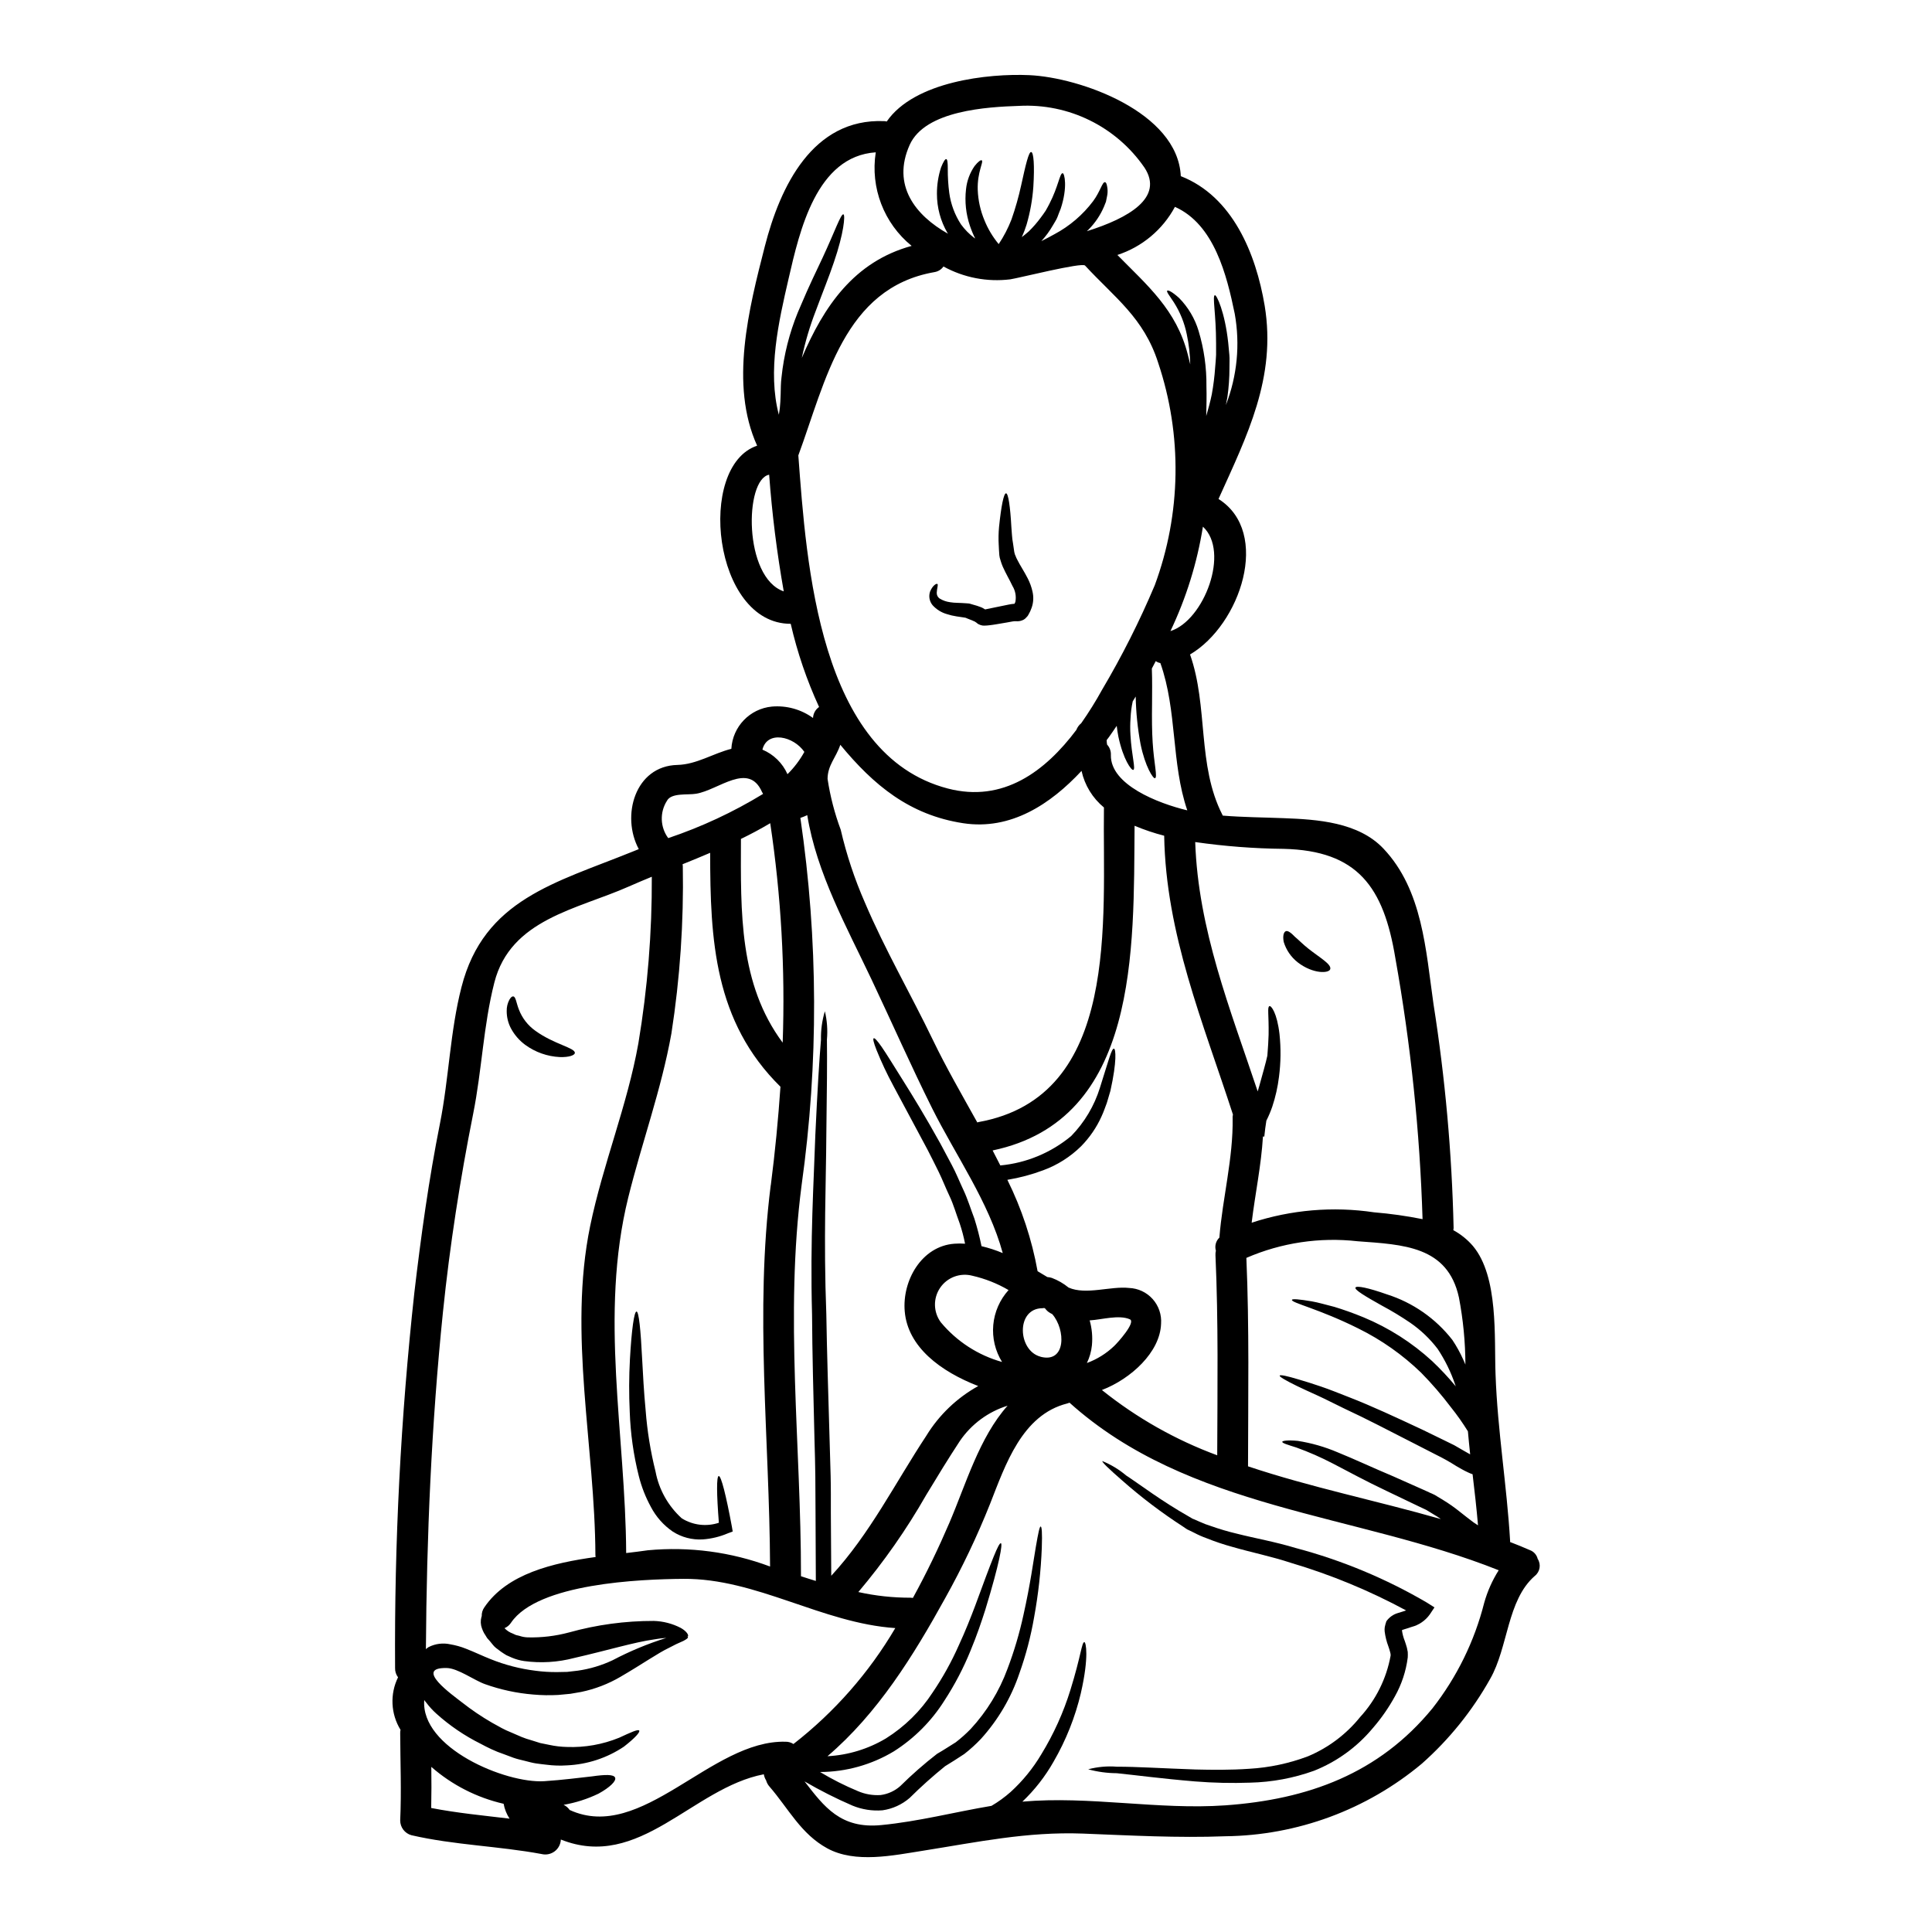 <?xml version="1.0" encoding="UTF-8"?>
<!-- Uploaded to: SVG Repo, www.svgrepo.com, Generator: SVG Repo Mixer Tools -->
<svg fill="#000000" width="800px" height="800px" version="1.1" viewBox="144 144 512 512" xmlns="http://www.w3.org/2000/svg">
 <g>
  <path d="m551.5 557.11c0.961 1.488 0.617 3.469-0.789 4.551-7.352 6.426-7 18.895-11.809 27.266l0.004-0.004c-4.734 8.453-10.855 16.051-18.109 22.473-14.621 12.219-33.02 19.016-52.074 19.23-12.594 0.488-25.145-0.219-37.754-0.707-14.816-0.547-27.918 2.258-42.406 4.547-7.816 1.227-17.898 3.406-25.305-0.625-7-3.812-10.234-10.457-15.309-16.344-0.438-0.484-0.754-1.062-0.926-1.691-0.309-0.488-0.512-1.035-0.602-1.605-18.895 3.594-32.957 25.633-53.793 17.293v0.004c-0.051 1.234-0.648 2.383-1.637 3.125-0.988 0.746-2.258 1.008-3.457 0.715-11.438-2.125-23.125-2.363-34.484-4.984v0.004c-1.773-0.48-3.004-2.098-2.996-3.938 0.355-7.707 0.027-15.418 0-23.152 0-0.285 0.027-0.566 0.086-0.848-2.594-4.219-2.84-9.473-0.656-13.914-0.539-0.711-0.816-1.586-0.785-2.477-0.211-33.191 1.488-66.371 5.094-99.367 1.77-15.062 3.84-30.098 6.809-44.969 2.363-11.902 2.668-24.352 5.691-36.09 5.938-23.262 24.949-27.648 45.301-35.898 0.543-0.215 1.113-0.438 1.688-0.68-4.723-8.77-1.035-22.043 10.234-22.309 5.117-0.133 9.445-3.051 14.301-4.273l-0.004-0.004c0.328-5.875 4.898-10.633 10.758-11.191 3.875-0.332 7.738 0.742 10.887 3.023 0.051-1.168 0.645-2.246 1.605-2.914-3.254-7.07-5.773-14.457-7.516-22.043-20.59 0.055-25.027-41.809-8.902-47.203-7.356-16.203-2.18-36.359 2.043-52.84 4.059-15.879 12.691-33.938 31.594-33.172v-0.004c0.238 0.008 0.477 0.043 0.707 0.105 7.324-10.629 26.938-12.773 37.785-12.285 13.457 0.602 39.359 9.809 40.148 26.766 13.73 5.363 19.914 20.539 22.227 34.316 3.148 19.066-4.684 34.484-12.23 51.234 14.027 8.879 5.801 33.367-7.547 41.211 4.875 13.812 1.828 29.309 8.582 42.508v0.004c0.023 0.066 0.051 0.129 0.082 0.188 5.363 0.438 10.73 0.465 16.137 0.68 8.961 0.328 19.828 1.062 26.449 8.062 10.402 10.977 11.223 26.938 13.266 41.188 3.098 19.621 4.875 39.426 5.332 59.281-0.004 0.219-0.027 0.438-0.078 0.652 1.973 1.07 3.734 2.488 5.199 4.191 6.836 8.148 5.613 24.27 5.996 34.051 0.516 14.816 2.996 29.387 3.863 44.18 0 0.082-0.027 0.137-0.027 0.215 1.77 0.68 3.543 1.391 5.258 2.152 1.035 0.375 1.812 1.246 2.07 2.316zm-14.168 11.66-0.004-0.004c0.855-3.051 2.148-5.957 3.844-8.633-37.992-15.145-82.133-15.988-113.74-44.41-0.219 0.078-0.395 0.16-0.625 0.215-11.984 3.023-16.371 16.289-20.434 26.613-3.414 8.562-7.383 16.898-11.875 24.949-8.441 15.309-17.922 30.586-31.211 41.918 5.469-0.293 10.789-1.914 15.496-4.723 4.953-3.106 9.176-7.25 12.363-12.152 2.688-3.957 5.016-8.152 6.949-12.527 1.793-3.867 3.148-7.352 4.301-10.379 4.469-12.176 6.266-16.887 6.863-16.668 0.465 0.137-0.301 5.066-4.141 17.625-1.008 3.148-2.203 6.727-3.894 10.785h0.004c-1.883 4.644-4.211 9.094-6.945 13.289-3.414 5.43-7.992 10.023-13.402 13.457-5.906 3.555-12.664 5.449-19.555 5.477 3.195 1.922 6.523 3.606 9.965 5.039 1.918 0.84 4.012 1.203 6.102 1.062 1.922-0.258 3.723-1.082 5.176-2.363 3.074-3.043 6.332-5.898 9.754-8.551 2.043-1.18 3.379-2.098 4.984-3.078h-0.004c1.395-1.078 2.711-2.254 3.938-3.516 4.269-4.613 7.586-10.031 9.754-15.934 1.758-4.637 3.168-9.398 4.223-14.242 1.879-8.391 2.641-14.355 3.293-18.105 0.652-3.75 0.98-5.367 1.277-5.367 0.301 0 0.438 1.688 0.301 5.531l0.004-0.004c-0.238 6.215-0.922 12.406-2.043 18.523-0.871 5.051-2.172 10.016-3.894 14.84-2.164 6.434-5.633 12.348-10.188 17.379-1.367 1.445-2.844 2.785-4.414 4.008-1.66 1.086-3.621 2.363-5.094 3.238-3.273 2.644-6.41 5.453-9.395 8.414-2.035 1.758-4.531 2.894-7.191 3.273-2.723 0.219-5.457-0.211-7.984-1.254-4.348-1.879-8.582-4.019-12.676-6.406 5.199 6.731 9.59 12.637 20.344 11.574 9.887-0.953 19.449-3.461 29.199-5.094 1.805-1.055 3.5-2.289 5.07-3.676 3.195-2.91 5.938-6.277 8.141-9.996 3.269-5.34 5.859-11.07 7.707-17.051 2.805-9.012 2.996-12.719 3.703-12.664 0.395 0 1.277 3.836-0.926 13.453l0.004 0.004c-1.508 6.394-3.949 12.535-7.246 18.223-2.219 3.918-5.004 7.488-8.266 10.594 17.711-1.574 35.984 2.231 53.77 0.98 21.871-1.555 40.691-8.363 54.91-25.715 6.465-8.262 11.133-17.785 13.707-27.957zm-2.754-21.273c0.395 0.277 0.73 0.492 1.113 0.734-0.395-4.519-0.898-9.055-1.441-13.535l-0.004-0.004c-0.426-0.145-0.848-0.316-1.254-0.516-1.141-0.52-2.125-1.117-3.078-1.664-1.734-1.105-3.531-2.113-5.379-3.016-1.855-0.953-3.648-1.879-5.418-2.777-7.027-3.594-13.293-6.859-18.711-9.367-2.668-1.277-5.066-2.535-7.219-3.516s-4.031-1.824-5.531-2.559c-2.996-1.473-4.629-2.426-4.523-2.723 0.105-0.301 1.938 0.078 5.176 1.062 1.609 0.461 3.57 1.086 5.828 1.852 2.258 0.762 4.793 1.797 7.602 2.891 5.609 2.176 12.117 5.199 19.285 8.555 1.77 0.871 3.598 1.766 5.477 2.668 0.953 0.461 1.91 0.953 2.891 1.418 0.926 0.543 1.879 1.086 2.828 1.633 0.465 0.273 0.93 0.543 1.391 0.789-0.242-2.043-0.395-4.09-0.598-6.106l-0.004-0.008c-1.367-2.211-2.867-4.34-4.496-6.371-2.43-3.219-5.066-6.273-7.894-9.152-4.898-4.742-10.504-8.691-16.617-11.711-10.457-5.227-17.84-6.809-17.621-7.598 0.082-0.328 1.934-0.164 5.254 0.395 1.637 0.277 3.652 0.875 6.023 1.473 2.312 0.707 4.898 1.605 7.734 2.777 6.672 2.773 12.809 6.691 18.137 11.578 2.223 2.102 4.316 4.336 6.266 6.691-0.055-0.16-0.109-0.301-0.164-0.461-1.129-3.336-2.684-6.512-4.629-9.445-2.043-2.684-4.5-5.027-7.273-6.941-2.426-1.648-4.934-3.168-7.519-4.547-4.441-2.481-7.246-4.168-7-4.766 0.246-0.598 3.43 0.055 8.359 1.797h0.004c6.856 2.18 12.895 6.387 17.316 12.062 1.113 1.66 2.078 3.41 2.891 5.234 0.215 0.438 0.395 0.875 0.57 1.309v-0.004c-0.02-5.969-0.594-11.922-1.719-17.785-2.969-13.645-14.766-14-26.855-14.898h0.004c-10.043-1.133-20.207 0.387-29.477 4.41 0.789 18.414 0.465 36.824 0.438 55.238 16.586 5.559 34.184 9.125 51.098 13.973-0.547-0.406-1.121-0.777-1.715-1.117-0.707-0.434-1.445-0.871-2.148-1.309-0.68-0.328-1.34-0.652-2.019-0.953-2.941-1.418-5.801-2.777-8.527-4.086-5.418-2.559-10.32-5.231-14.246-7.273l0.004 0.004c-3.109-1.621-6.32-3.031-9.617-4.219-2.426-0.762-3.809-1.18-3.758-1.527 0.055-0.273 1.473-0.488 4.062-0.242v-0.004c3.66 0.566 7.238 1.594 10.645 3.051 4.328 1.742 9.102 4.004 14.68 6.344 2.754 1.227 5.641 2.508 8.637 3.84l1.117 0.52 0.57 0.242 0.273 0.137 0.355 0.16 0.137 0.082c0.707 0.438 1.441 0.871 2.176 1.309v0.008c1.539 0.934 3.012 1.973 4.414 3.106 1.23 0.98 2.457 1.934 3.684 2.856zm-13.586-80.41c-0.715-23.215-3.125-46.344-7.215-69.207-3.106-18.82-9.969-28.461-29.609-28.926-7.84-0.082-15.664-0.684-23.426-1.801 0.789 23.223 9.289 44.289 16.559 66.082 0.137-0.492 0.305-1.035 0.438-1.5 0.93-3.379 1.688-5.969 2.125-7.981v-0.027c0.188-2.121 0.273-3.977 0.328-5.512 0.082-5.367-0.395-7.328 0.215-7.574 0.438-0.219 2.016 1.742 2.672 7.406v0.004c0.398 3.769 0.355 7.57-0.137 11.328-0.328 2.68-0.922 5.316-1.77 7.875-0.438 1.277-0.961 2.527-1.574 3.731-0.219 1.336-0.395 2.723-0.547 4.219l-0.355-0.027c-0.461 7.684-2.07 15.227-2.996 22.852 10.453-3.43 21.562-4.375 32.441-2.754 4.316 0.355 8.605 0.961 12.852 1.812zm-52.113-215.77c2.984-7.688 3.793-16.043 2.34-24.16-2.098-10.188-5.418-23.699-15.852-28.34h0.004c-3.254 6.055-8.719 10.621-15.254 12.75 7.894 8.035 15.633 14.516 18.656 26.371l0.652 2.617h0.004c-0.059-2.684-0.367-5.356-0.926-7.981-0.605-2.981-1.75-5.824-3.379-8.391-1.227-1.855-2.07-2.918-1.797-3.148 0.273-0.23 1.391 0.355 3.148 1.934 2.406 2.453 4.184 5.453 5.172 8.746 1.426 4.75 2.125 9.691 2.07 14.652 0.082 2.531 0 5.172-0.051 7.871 0.57-1.934 1.086-3.863 1.469-5.719 0.434-2.375 0.734-4.777 0.898-7.191 0.078-1.113 0.215-2.231 0.242-3.266v-3.051c0-7.789-1.035-12.594-0.328-12.777 0.461-0.188 2.668 4.469 3.543 12.594 0.109 1.035 0.191 2.098 0.305 3.215 0.109 1.117 0 2.258 0.023 3.461l0.004 0.004c-0.004 2.578-0.184 5.152-0.543 7.707-0.125 0.684-0.258 1.391-0.402 2.102zm1.77 188.98c-0.012-0.312 0.02-0.625 0.094-0.926-7.926-24.461-17.785-47.859-18.223-73.898h-0.004c-2.676-0.688-5.297-1.57-7.844-2.641-0.273 32.766 1.199 77.902-37.617 86.047 0.68 1.336 1.363 2.641 2.043 3.977v-0.004c6.898-0.645 13.441-3.359 18.77-7.789 3.519-3.606 6.133-7.992 7.625-12.805 2.363-7.434 3.078-10.457 3.731-10.348 0.438 0.082 0.82 3.184-0.953 11.168-0.301 0.98-0.598 2.07-0.953 3.215-0.438 1.113-0.82 2.344-1.418 3.594h0.004c-1.32 2.918-3.148 5.582-5.391 7.871-2.859 2.812-6.281 4.988-10.047 6.371-3.078 1.152-6.262 2-9.504 2.535 3.797 7.656 6.492 15.809 8.008 24.215 0.871 0.516 1.738 1.035 2.586 1.551 0.402 0.027 0.797 0.102 1.184 0.223 1.605 0.605 3.106 1.469 4.438 2.559 4.574 2.043 11.223-0.438 16.039 0.109 2.398 0.09 4.652 1.152 6.25 2.938 1.598 1.789 2.402 4.148 2.227 6.539-0.238 7.551-8.027 14.633-15.68 17.57 9.191 7.371 19.508 13.215 30.559 17.297 0.055-17.676 0.328-35.379-0.465-53.062h0.004c-0.023-0.383 0.016-0.77 0.109-1.141-0.367-1.246-0.012-2.59 0.926-3.488 0.844-10.598 3.68-20.977 3.512-31.676zm-16.473-129.05c8.934-2.828 15.801-21.055 8.609-27.676-1.531 9.59-4.43 18.91-8.609 27.676zm4.469 47.504c-4.301-12.594-2.641-26.371-7.137-39.035-0.441-0.078-0.859-0.254-1.223-0.516-0.328 0.652-0.68 1.336-1.035 1.969 0.133 3.32 0.055 6.453 0.055 9.344-0.055 3.894-0.027 7.324 0.16 10.215 0.355 5.719 1.336 9.234 0.625 9.504-0.461 0.215-2.613-3.051-3.836-9.055v0.004c-0.773-4.156-1.203-8.371-1.281-12.598-0.273 0.438-0.543 0.875-0.789 1.281v0.004c-0.32 1.453-0.512 2.93-0.574 4.414-0.113 1.508-0.125 3.019-0.027 4.523 0.301 5.391 1.445 9.055 0.734 9.23-0.488 0.137-2.641-2.723-3.938-8.824-0.164-0.898-0.328-1.852-0.438-2.859-0.68 1.035-1.391 2.016-2.07 2.996-0.188 0.273-0.395 0.516-0.598 0.789h0.004c0.004 0.395 0.043 0.789 0.109 1.18 0.699 0.75 1.062 1.754 1.008 2.777-0.148 7.875 12.488 12.801 20.25 14.656zm-8.633-59.625c7.035-19 7.352-39.836 0.898-59.039-3.812-11.902-11.492-17.188-19.363-25.715-0.848-0.898-17.461 3.297-19.801 3.652h-0.004c-6.113 0.754-12.309-0.438-17.711-3.402-0.57 0.809-1.445 1.348-2.426 1.496-24.008 4.195-28.793 28.926-36.039 48.566 2.152 28.844 5.477 79.371 39.605 88.277 14.707 3.84 25.852-4.578 34.074-15.527v-0.004c0.266-0.691 0.707-1.301 1.285-1.766 2.012-2.867 3.863-5.84 5.551-8.906 5.262-8.887 9.914-18.117 13.93-27.633zm-17.977-93.859c11.117-3.488 20.469-8.906 15.258-16.859h-0.004c-7.481-10.871-20.082-17.062-33.258-16.348-8.309 0.277-24.84 1.18-28.953 10.324-4.82 10.734 1.523 18.711 10.16 23.562-0.027-0.082-0.109-0.137-0.133-0.188h-0.004c-1.848-3.16-2.816-6.758-2.805-10.418-0.008-2.363 0.359-4.719 1.09-6.969 0.598-1.5 1.086-2.289 1.391-2.207 0.305 0.082 0.395 0.98 0.395 2.59h-0.004c-0.012 2.129 0.117 4.258 0.395 6.371 0.406 2.973 1.469 5.82 3.106 8.332 1.004 1.379 2.207 2.602 3.57 3.625 0.055 0.027 0.133 0.082 0.188 0.105-0.539-1.082-1.004-2.203-1.387-3.348-1.059-3.117-1.414-6.426-1.035-9.695 0.227-2.199 1.004-4.309 2.262-6.129 0.953-1.227 1.688-1.688 1.906-1.527 0.57 0.395-1.223 3.078-1.062 7.844 0.105 2.785 0.715 5.523 1.797 8.09 0.922 2.269 2.191 4.383 3.758 6.266 1.359-2.039 2.492-4.223 3.379-6.508 1.051-2.984 1.914-6.035 2.586-9.125 1.18-5.391 1.992-8.852 2.644-8.77 0.652 0.082 0.926 3.543 0.57 9.234-0.238 3.394-0.844 6.754-1.797 10.02-0.352 1.125-0.77 2.227-1.254 3.301 0.625-0.52 1.277-0.984 1.852-1.527 1.16-1.137 2.227-2.367 3.188-3.676 0.438-0.625 0.898-1.18 1.277-1.797 0.383-0.617 0.652-1.223 0.98-1.797 2.398-4.656 2.754-8.145 3.516-8.145 0.492-0.055 1.391 3.703-0.516 9.426-0.277 0.68-0.574 1.414-0.848 2.176-0.273 0.762-0.816 1.473-1.223 2.234-0.859 1.496-1.883 2.891-3.051 4.164 1.141-0.57 2.312-1.18 3.461-1.824 4.019-2.141 7.523-5.133 10.266-8.773 1.91-2.586 2.453-5.172 3.148-5.012 0.328 0.027 0.52 0.652 0.652 1.742v0.004c0.07 0.691 0.023 1.391-0.133 2.07-0.082 0.395-0.191 0.871-0.277 1.363-0.16 0.438-0.352 0.898-0.543 1.363v-0.004c-0.953 2.223-2.316 4.242-4.016 5.961-0.168 0.176-0.328 0.312-0.492 0.477zm7.246 295.42c0.82-0.762 5.828-6.297 4.141-7.059-2.863-1.277-7.547 0.109-10.539 0.277h-0.113c0.609 2.148 0.812 4.394 0.598 6.617-0.164 1.629-0.617 3.215-1.332 4.688 2.703-0.988 5.168-2.527 7.246-4.523zm-36.008-59.32c37.832-6.754 32.875-53.742 33.281-83.375v-0.004c-3.008-2.477-5.098-5.887-5.938-9.695-8.223 8.824-18.738 15.797-31.379 13.863-14.219-2.18-23.723-10.078-32.547-20.781-1.145 3.434-3.348 5.363-3.379 9.055h0.004c0.695 4.594 1.863 9.102 3.484 13.457 1.531 6.613 3.676 13.07 6.402 19.285 5.309 12.504 12.176 24.27 18.059 36.5 3.461 7.191 7.652 14.438 11.738 21.793h-0.004c0.09-0.043 0.184-0.074 0.277-0.098zm16.477 62.188c6.809 1.77 6.691-7.191 3.106-11.301-0.195-0.09-0.387-0.191-0.57-0.301-0.516-0.301-0.961-0.703-1.309-1.184-0.082-0.055-0.164-0.082-0.246-0.137-0.152 0.031-0.309 0.051-0.461 0.055-7.109 0.031-6.594 11.273-0.52 12.848zm-10.188 1.391c-1.824-2.934-2.644-6.383-2.336-9.82 0.312-3.441 1.734-6.688 4.051-9.246-2.973-1.742-6.199-3.019-9.559-3.789-3.246-0.867-6.688 0.41-8.578 3.191s-1.812 6.449 0.191 9.148c4.219 5.07 9.879 8.734 16.23 10.508zm1.457 11.578c-5.148 1.598-9.602 4.891-12.641 9.344-3.106 4.723-6.019 9.504-8.934 14.328-5.191 9.102-11.211 17.707-17.977 25.711 4.543 1.008 9.184 1.512 13.836 1.5 0.211 0 0.418 0.02 0.625 0.055 3.68-6.691 6.891-13.43 9.672-19.914 4.348-10.141 7.914-22.617 15.418-31.023zm-6.891-42.273c1.918 0.453 3.793 1.062 5.609 1.828-3.703-13.562-12.477-25.902-18.688-38.324-5.609-11.25-10.676-22.742-16.043-34.102-6.562-13.863-14.598-28.273-17.074-43.633-0.602 0.273-1.18 0.52-1.828 0.734h0.004c4.738 32.258 4.848 65.031 0.324 97.32-4.496 34.535-0.137 69.02-0.164 103.64 1.312 0.438 2.617 0.844 3.938 1.25-0.027-6.184-0.055-12.176-0.082-17.867-0.027-3.383-0.027-6.691-0.055-9.887-0.027-3.195-0.133-6.375-0.215-9.445-0.301-12.285-0.598-23.367-0.652-33.395-0.547-20.02 0.488-35.68 0.871-47.625 0.547-11.875 1.062-20.051 1.5-25.277h-0.008c-0.047-2.531 0.305-5.055 1.035-7.477 0.586 2.461 0.77 5 0.543 7.516 0.082 5.254 0 13.508-0.16 25.41-0.055 11.875-0.762 27.402 0 47.367 0.16 9.969 0.516 21.082 0.871 33.367 0.082 3.078 0.191 6.238 0.273 9.445 0.078 3.207 0.055 6.539 0.055 9.914 0.027 5.309 0.082 10.867 0.109 16.586 10.27-11.113 16.926-24.598 25.223-37.152h-0.004c3.367-5.484 8.098-10.008 13.73-13.129-9.996-3.863-18.688-10.375-19.477-19.797-0.707-8.094 4.441-17.297 13.184-17.926 0.934-0.07 1.871-0.07 2.805 0-0.355-1.816-0.828-3.609-1.418-5.363-0.953-2.535-1.633-5.012-2.695-7.246s-1.906-4.441-2.891-6.453c-0.984-2.016-1.969-3.938-2.887-5.746-3.84-7.191-6.863-12.832-9.152-17.105l0.004-0.004c-1.66-3.062-3.141-6.215-4.438-9.445-0.789-2.016-0.98-2.945-0.734-3.078 0.242-0.133 0.926 0.57 2.152 2.344 1.227 1.77 2.969 4.629 5.555 8.742s5.938 9.562 9.941 16.777c0.98 1.828 1.988 3.758 3.078 5.773 1.09 2.016 1.988 4.301 3.078 6.621 1.09 2.316 1.883 4.93 2.891 7.574l-0.004-0.004c0.754 2.394 1.383 4.828 1.883 7.285zm-18.535-265.09c-7.359-5.981-10.98-15.426-9.508-24.797-15.715 1.062-20.156 20.676-23.125 33.586-2.613 11.305-5.609 24.402-2.559 35.953h0.004c0.207-1.125 0.34-2.262 0.391-3.406 0.082-1.363 0.109-2.723 0.137-4.246s0.301-3.078 0.465-4.629h0.004c0.828-5.785 2.461-11.426 4.856-16.758 2.043-4.875 4.086-9.055 5.75-12.594 3.238-6.945 4.844-11.688 5.512-11.469 0.52 0.191 0.109 5.016-2.531 12.695-1.254 3.758-3.051 8.145-4.82 12.938v-0.004c-1.562 4.031-2.793 8.188-3.68 12.422 5.82-13.621 13.797-25.5 29.105-29.691zm-31.324 397.02c10.855-8.445 20.016-18.867 26.992-30.723-19.449-1.312-36.77-13.215-56.164-13.047-11.387 0.082-38.574 1.18-45.656 11.602-0.418 0.656-1.027 1.168-1.742 1.469 0.621 0.652 1.383 1.145 2.231 1.445l0.762 0.355 0.98 0.242h0.004c0.691 0.238 1.418 0.367 2.152 0.395 3.703 0.094 7.398-0.348 10.977-1.309 7.316-2.039 14.875-3.066 22.469-3.047 2.488 0.074 4.93 0.707 7.137 1.852 1.574 0.898 2.125 1.879 1.906 2.231-0.039 0.035-0.086 0.062-0.133 0.086 0.062 0.023 0.109 0.074 0.133 0.137 0.055 0.215-0.395 0.57-1.25 1.008-1.258 0.527-2.484 1.117-3.68 1.766-3.051 1.445-7.164 4.359-12.883 7.684h0.004c-3.262 1.922-6.816 3.293-10.52 4.059l-2.828 0.488c-1.062 0.082-2.152 0.191-3.242 0.305h-0.004c-2.203 0.121-4.414 0.086-6.613-0.113-4.363-0.355-8.66-1.281-12.777-2.754-2.805-0.98-7.191-4.223-10.133-4.273-8.906-0.191 1.633 7.215 4.059 9.125v-0.004c2.512 1.977 5.16 3.769 7.926 5.367 0.871 0.492 1.742 0.98 2.613 1.445l1.145 0.57 1.391 0.598c0.926 0.395 1.852 0.789 2.723 1.18h0.004c0.816 0.332 1.652 0.613 2.504 0.844 0.82 0.277 1.633 0.52 2.426 0.762 0.82 0.164 1.633 0.328 2.426 0.492h-0.004c1.512 0.324 3.055 0.508 4.602 0.543 4.754 0.184 9.488-0.652 13.895-2.453 3.106-1.441 4.957-2.285 5.281-1.906 0.328 0.383-1.035 1.934-4.004 4.25v0.004c-4.492 3.023-9.734 4.746-15.145 4.984-1.789 0.121-3.586 0.066-5.367-0.168-0.953-0.105-1.906-0.215-2.859-0.355-0.953-0.137-1.938-0.434-2.945-0.68-1.008-0.246-2.098-0.488-2.996-0.816s-1.828-0.68-2.777-1.035l-1.418-0.52c-0.762-0.328-1.062-0.461-1.633-0.707-0.98-0.461-1.969-0.953-2.914-1.469l0.008 0.004c-4.227-2.109-8.148-4.773-11.66-7.93-1.004-0.898-1.914-1.891-2.723-2.969-0.188-0.215-0.363-0.441-0.52-0.68-1.008 12.691 21.547 22.145 31.789 21.52 4.961-0.328 9.445-0.93 12.695-1.281 3.406-0.488 5.773-0.57 6.102 0.355 0.328 0.848-1.277 2.508-4.441 4.25l-0.004-0.004c-2.918 1.402-6.016 2.391-9.207 2.941 0.645 0.305 1.199 0.777 1.605 1.363 19.148 8.797 37.48-18.629 57.227-18.086 0.738-0.012 1.461 0.203 2.078 0.609zm-1.574-257.02c1.766-1.742 3.273-3.731 4.469-5.902-2.863-4.164-9.84-5.746-11.117-0.598 2.965 1.242 5.344 3.57 6.644 6.508zm-1.277 71.145c0.691-19.445-0.414-38.91-3.301-58.152-2.559 1.527-5.172 2.914-7.762 4.168-0.059 19.617-0.492 38.426 11.059 53.992zm-3.148 37.785c1.145-8.852 1.969-17.516 2.559-26.098-17.539-17.266-18.629-38.84-18.629-61.992-2.426 1.035-4.848 2.043-7.301 3.023h-0.004c0.031 0.184 0.051 0.363 0.055 0.547 0.262 14.832-0.746 29.66-3.023 44.316-2.668 14.871-7.816 28.871-11.438 43.469-7.711 31.242-0.707 62.672-0.547 94.215 2.016-0.242 3.938-0.465 5.746-0.734 10.984-1.031 22.055 0.441 32.387 4.305-0.148-33.773-4.102-67.355 0.176-101.05zm3.434-157.38h-0.004c-1.812-10.23-3.102-20.547-3.867-30.91-6.555 1.199-6.828 27.238 3.852 30.914zm-5.477 53.688c-0.082-0.191-0.215-0.355-0.301-0.547-3.57-8.035-11.492-0.488-17.434 0.492-2.234 0.395-6.621-0.328-7.762 1.906-1.926 3.043-1.785 6.961 0.355 9.859 8.785-2.953 17.211-6.879 25.121-11.707zm-25.688 223.68c0.051-0.02 0.109-0.031 0.164-0.027-1.098 0.062-2.188 0.195-3.269 0.395-5.336 0.734-12.527 2.941-21.254 4.93-4.336 1.145-8.852 1.422-13.293 0.816-1.105-0.16-2.188-0.461-3.215-0.898l-1.473-0.652c-0.488-0.277-0.98-0.629-1.441-0.93l-1.336-1.008c-0.324-0.262-0.617-0.562-0.871-0.895l-0.734-0.902-0.355-0.395-0.188-0.219-0.164-0.16v-0.027l-0.027-0.055-0.051-0.055-0.082-0.133c-0.219-0.395-0.465-0.734-0.68-1.09-0.215-0.355-0.395-0.848-0.547-1.254l-0.008-0.008c-0.355-0.957-0.402-2.008-0.133-2.992 0.027-0.082 0.055-0.133 0.082-0.215v-0.004c-0.035-0.844 0.215-1.676 0.707-2.359 6.023-8.879 18.086-11.742 29.473-13.32-0.035-0.172-0.055-0.348-0.055-0.52-0.105-28.707-7.269-58.613-1.391-87.188 3.379-16.371 9.84-31.949 12.777-48.414 2.438-14.59 3.633-29.359 3.562-44.152-2.043 0.848-4.086 1.691-6.102 2.59-13.703 6.074-31.324 8.637-35.625 25.438-2.918 11.441-3.297 23.223-5.613 34.781-3.461 17.352-6.184 34.863-8.004 52.516-3.051 29.688-4.328 59.516-4.523 89.367h0.004c0.215-0.203 0.453-0.387 0.707-0.543 1.781-0.91 3.82-1.168 5.773-0.734 1.398 0.238 2.766 0.621 4.086 1.145 2.508 0.98 4.523 1.969 6.512 2.754 3.832 1.551 7.852 2.594 11.957 3.102 1.895 0.254 3.805 0.371 5.719 0.355 0.926-0.023 1.797-0.051 2.695-0.051l2.832-0.328h0.004c3.176-0.457 6.269-1.387 9.176-2.754 4.543-2.391 9.289-4.367 14.188-5.902zm-41.5 47.879c-0.785-1.191-1.32-2.531-1.574-3.938-7.098-1.625-13.68-4.984-19.164-9.781 0.051 3.621 0.051 7.269-0.027 10.895 6.879 1.336 13.805 1.988 20.766 2.824z"/>
  <path d="m516.63 570.78c-9.695-5.238-19.91-9.461-30.477-12.594-5.176-1.715-10.488-2.777-15.391-4.195h0.004c-2.398-0.648-4.754-1.438-7.059-2.363-1.102-0.395-2.176-0.867-3.211-1.418-0.52-0.242-1.008-0.488-1.5-0.73l-0.355-0.164c-0.16-0.086-0.316-0.188-0.461-0.301l-0.68-0.465c-5.66-3.66-11.043-7.738-16.098-12.199-3.57-3.106-5.449-4.93-5.258-5.148 2.285 0.934 4.41 2.219 6.297 3.812 3.938 2.586 9.367 6.781 16.641 10.895l0.68 0.395c0.027 0.027 0.16 0.082 0.215 0.137l0.395 0.16 1.5 0.652v0.004c1.008 0.465 2.047 0.859 3.106 1.18 2.215 0.785 4.469 1.449 6.754 1.988 4.793 1.223 10.078 2.125 15.742 3.84h0.004c12.168 3.231 23.84 8.094 34.699 14.461l1.969 1.25-1.25 1.883c-1.172 1.633-2.875 2.797-4.82 3.297-0.762 0.277-1.5 0.465-2.016 0.652-0.191 0.051-0.375 0.125-0.547 0.219 0.023 0.023 0.031 0.055 0.027 0.086 0.133 0.941 0.379 1.867 0.738 2.754 0.191 0.547 0.395 1.18 0.574 1.828l0.215 1.09v-0.004c0.027 0.492 0.027 0.984 0 1.473-0.461 3.621-1.617 7.113-3.402 10.293-1.645 3.008-3.609 5.832-5.859 8.422-4.168 5.008-9.523 8.891-15.578 11.301-5.434 1.957-11.148 3.019-16.926 3.152-4.875 0.172-9.758 0.062-14.625-0.328-8.852-0.734-15.879-1.688-20.727-2.176-2.559-0.016-5.106-0.363-7.574-1.035 2.496-0.664 5.086-0.895 7.656-0.684 4.93-0.027 12.062 0.434 20.809 0.734 4.383 0.105 9.18 0.16 14.246-0.191 5.332-0.309 10.582-1.43 15.578-3.32 5.379-2.266 10.113-5.832 13.777-10.379 4.18-4.555 6.984-10.203 8.086-16.289v-0.188c-0.027-0.062-0.027-0.133 0-0.191l-0.133-0.57c-0.109-0.465-0.277-0.926-0.465-1.5-0.48-1.27-0.809-2.59-0.98-3.938-0.043-0.395-0.031-0.789 0.027-1.18 0.098-0.492 0.23-0.973 0.395-1.445l0.023-0.078 0.055-0.082c0.75-1.031 1.824-1.781 3.051-2.125 0.852-0.293 1.504-0.43 2.129-0.676z"/>
  <path d="m490.79 395.45c2.969 2.344 6.047 4.059 5.746 5.34-0.215 1.18-4.496 1.418-8.609-1.742h0.004c-1.773-1.379-3.074-3.273-3.731-5.422-0.301-1.574-0.027-2.562 0.52-2.832 0.547-0.273 1.469 0.438 2.453 1.473 0.949 0.785 2.09 1.984 3.617 3.184z"/>
  <path d="m417.62 300.77c0.336 1.414 0.262 2.898-0.219 4.273-0.219 0.656-0.512 1.285-0.867 1.879l-0.164 0.273h-0.004c-0.098 0.148-0.215 0.281-0.352 0.395-0.266 0.336-0.613 0.598-1.008 0.762-0.566 0.246-1.188 0.34-1.801 0.273-0.32-0.008-0.637 0.02-0.953 0.082l-1.496 0.273c-0.984 0.16-1.938 0.328-2.891 0.488l-0.707 0.109-0.816 0.109-0.789 0.082-0.492 0.023h0.004c-0.242 0.016-0.492 0.008-0.734-0.023-0.359-0.07-0.707-0.188-1.031-0.355-0.191-0.105-0.363-0.238-0.52-0.391-0.094-0.074-0.191-0.141-0.301-0.195-0.055-0.082-0.242-0.133-0.395-0.215h0.004c-0.055-0.016-0.109-0.035-0.164-0.055l-0.277-0.137c-0.395-0.16-0.789-0.328-1.18-0.461l-0.574-0.242-0.488-0.082c-0.707-0.109-1.391-0.219-2.016-0.301l0.004-0.004c-0.824-0.121-1.637-0.316-2.426-0.574-1.469-0.41-2.789-1.23-3.812-2.359-0.859-1.023-1.105-2.422-0.656-3.68 0.762-1.742 1.715-2.098 1.906-1.969 0.305 0.188-0.105 1.09-0.16 2.344-0.02 0.605 0.266 1.18 0.762 1.523 0.848 0.52 1.793 0.852 2.777 0.98 0.613 0.098 1.23 0.152 1.852 0.164 0.68 0 1.77 0.082 2.668 0.137v0.004c0.457 0.008 0.91 0.102 1.336 0.27 0.395 0.105 0.789 0.242 1.227 0.355l0.301 0.105 0.465 0.164c0.293 0.09 0.574 0.207 0.84 0.355 0.215 0.109 0.395 0.242 0.598 0.355 1.527-0.301 3.106-0.625 4.766-0.98l1.473-0.301h0.004c0.508-0.109 1.027-0.18 1.551-0.219l0.219-0.488c0.281-1.453 0.008-2.961-0.766-4.223-0.762-1.633-1.77-3.293-2.586-5.148-0.211-0.496-0.395-1.008-0.547-1.523l-0.242-0.82-0.109-0.652c-0.105-1.09-0.105-1.855-0.16-2.754h-0.004c-0.086-1.574-0.059-3.156 0.086-4.727 0.57-5.559 1.25-8.934 1.852-8.934 0.598 0 1.117 3.461 1.418 8.961 0.137 1.336 0.137 2.828 0.438 4.328 0.105 0.734 0.215 1.473 0.328 2.258l0.16 0.629 0.191 0.434-0.004 0.004c0.129 0.348 0.281 0.684 0.461 1.008 0.707 1.445 1.797 3.027 2.777 4.961 0.559 1.094 0.977 2.25 1.246 3.449z"/>
  <path d="m337.96 548.61 0.215 1.254-1.309 0.488v0.004c-2.109 0.898-4.356 1.441-6.641 1.605-2.797 0.164-5.57-0.559-7.93-2.07-2.438-1.672-4.43-3.914-5.801-6.535-1.418-2.594-2.5-5.359-3.215-8.227-1.398-5.574-2.199-11.281-2.394-17.023-0.219-4.617-0.203-9.246 0.051-13.867 0.438-7.871 1.117-12.637 1.742-12.668 0.625-0.027 1.117 4.875 1.5 12.668 0.215 3.867 0.438 8.496 0.926 13.566v0.004c0.414 5.441 1.289 10.84 2.613 16.137 0.895 4.789 3.336 9.152 6.949 12.422 2.938 1.84 6.547 2.273 9.84 1.18-0.598-7.547-0.652-12.312-0.027-12.391 0.645 0 1.93 5.121 3.481 13.453z"/>
  <path d="m285.91 417.19c4.93 3.566 10.539 4.492 10.43 5.852-0.027 0.602-1.523 1.18-4.004 1.09-3.301-0.16-6.481-1.289-9.152-3.238-1.555-1.148-2.84-2.625-3.758-4.328-0.758-1.418-1.148-2.996-1.145-4.602-0.027-1.055 0.215-2.094 0.707-3.023 0.355-0.598 0.68-0.926 1.008-0.875 0.68-0.027 0.848 1.797 1.5 3.434 0.867 2.297 2.406 4.277 4.414 5.691z"/>
 </g>
</svg>
